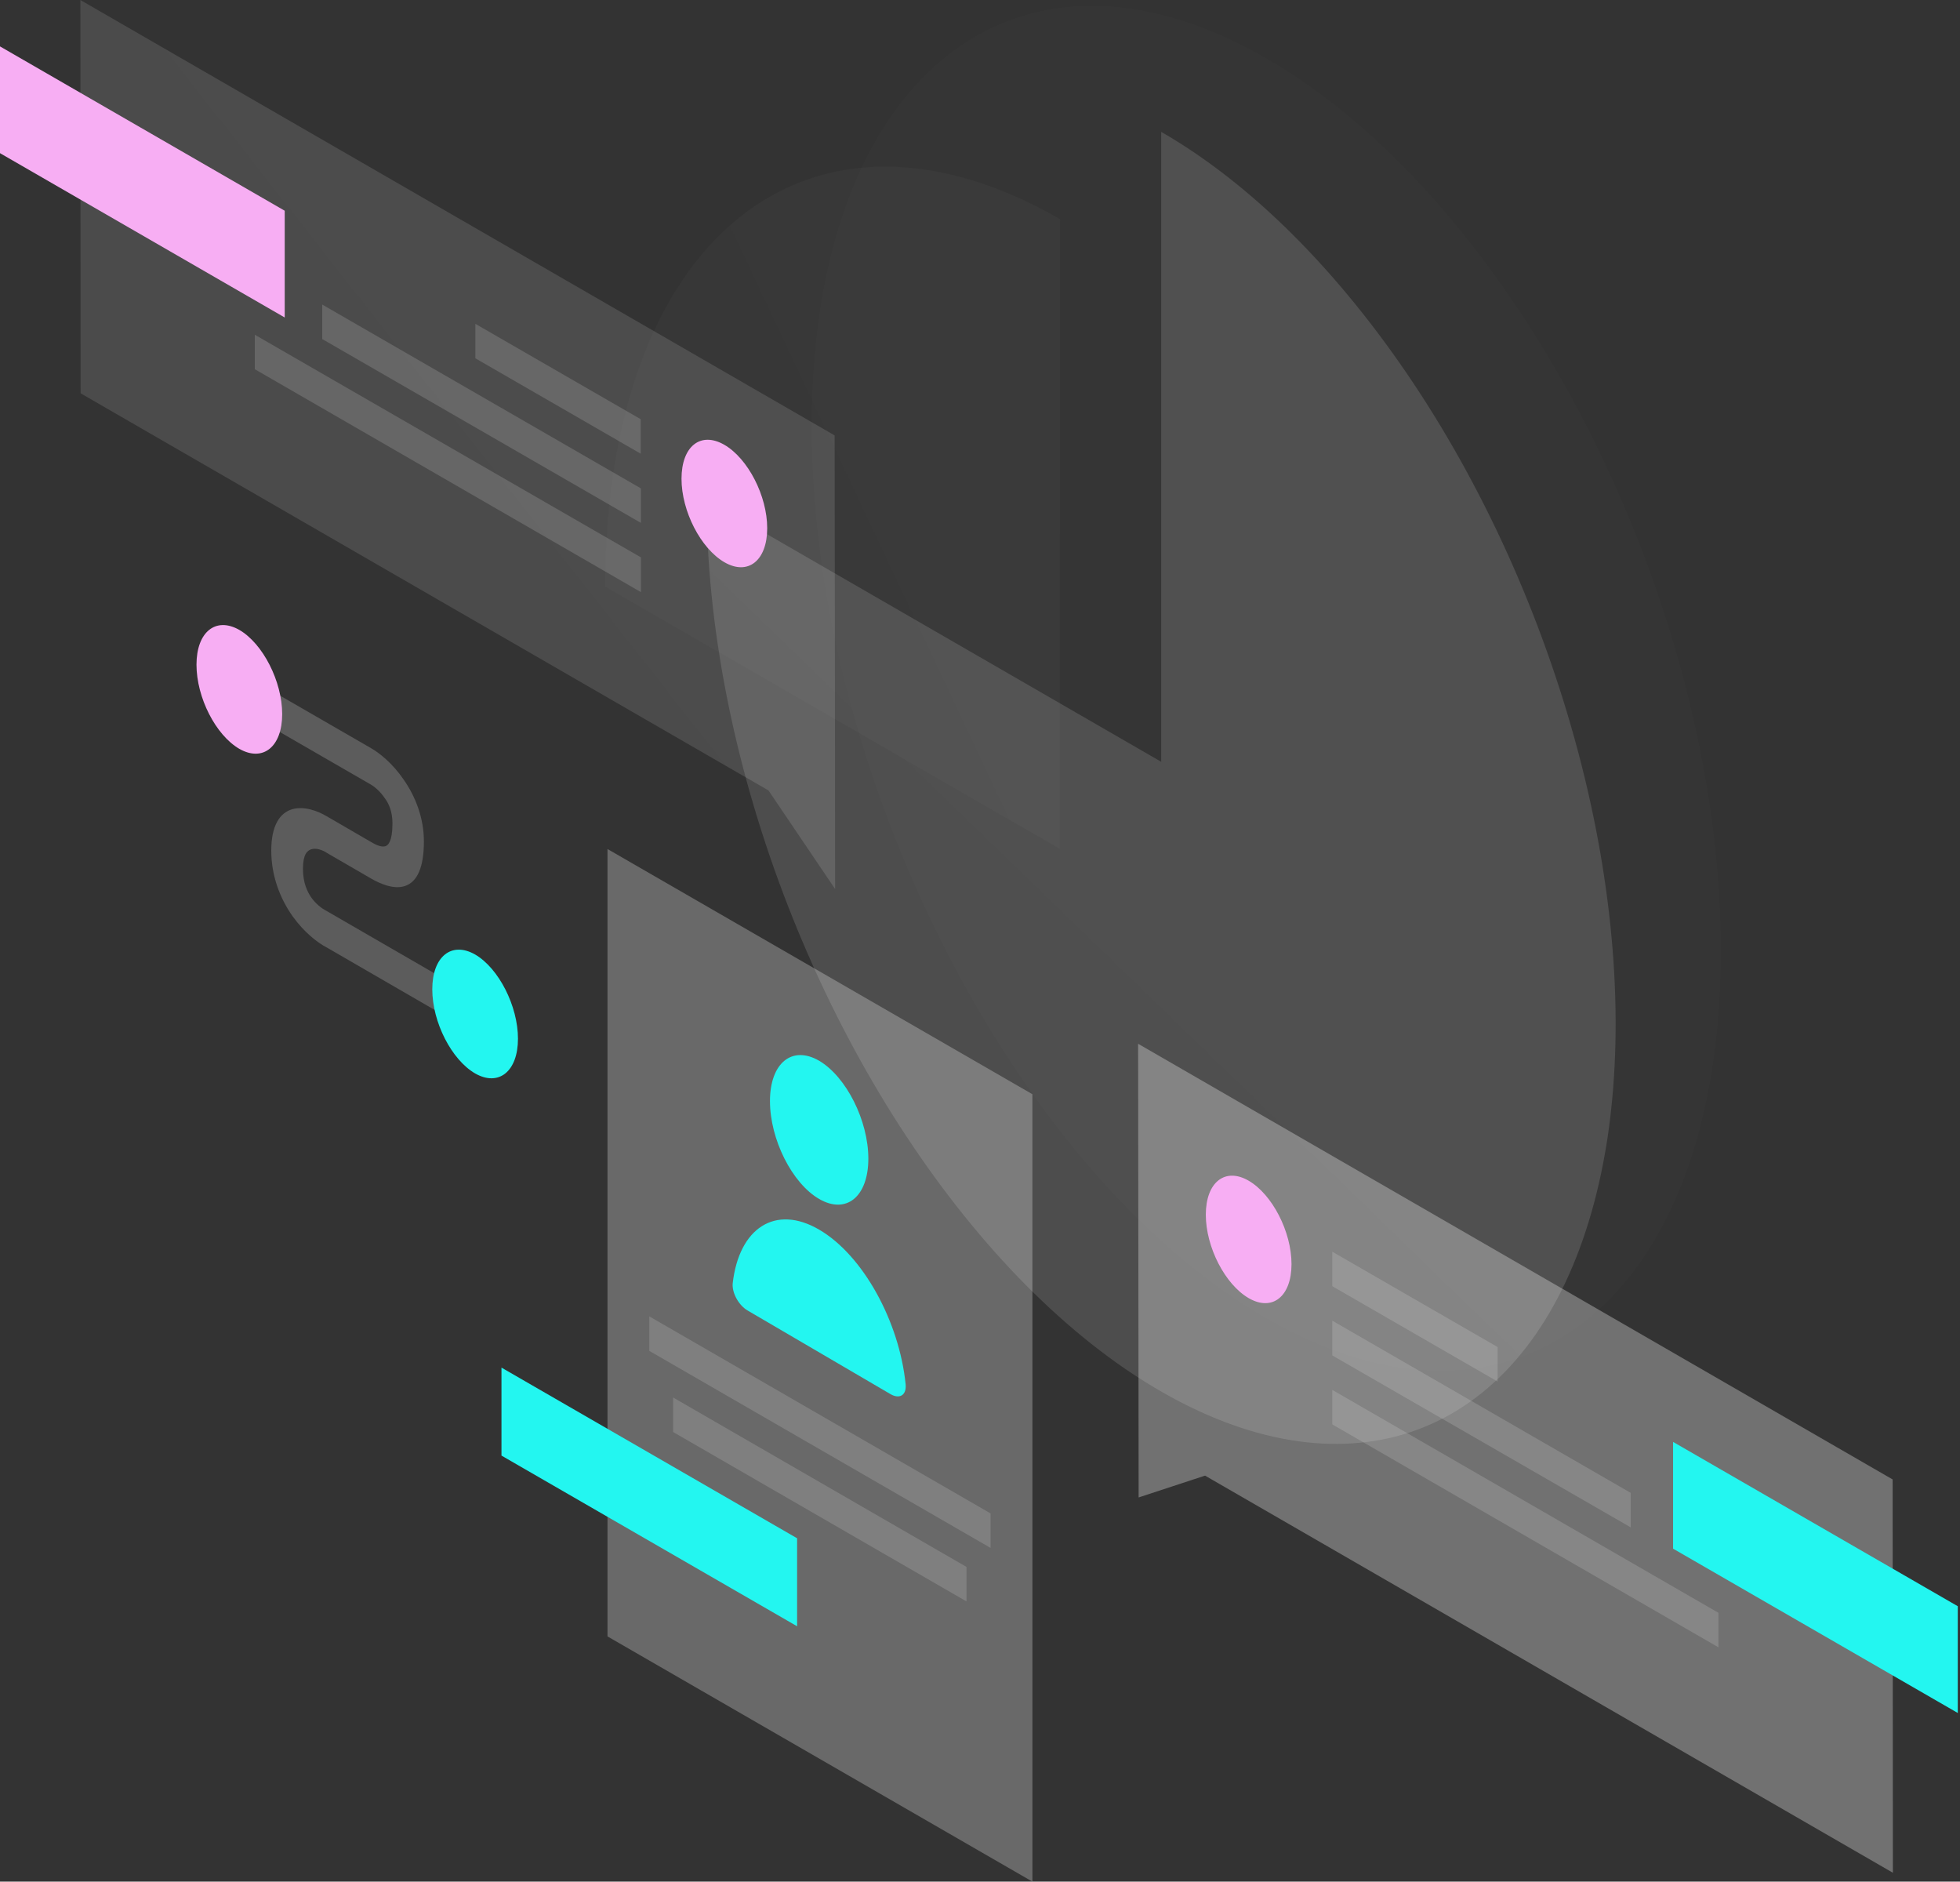 <svg width="423" height="406" viewBox="0 0 423 406" fill="none" xmlns="http://www.w3.org/2000/svg">
<rect x="0" y="0" width="423" height="406" fill="#333333" stroke="none"/>
<path opacity="0.07" d="M371.363 205.134C371.363 280.206 327.426 315.662 273.256 284.419C219.086 253.176 175.203 166.942 175.203 91.925C175.203 16.853 219.141 -18.604 273.311 12.64C327.48 43.883 371.363 130.062 371.363 205.134Z" fill="url(#paint0_linear_759_1967)"/>
<path opacity="0.4" d="M228.772 47.275C215.858 39.834 203.109 36.004 191.236 35.948C179.362 35.894 168.528 39.67 159.39 47.056C150.253 54.443 143.03 65.222 138.106 78.847C133.181 92.472 130.609 108.723 130.609 126.56L228.717 183.138L228.772 47.275Z" fill="url(#paint1_linear_759_1967)"/>
<path opacity="0.2" d="M152.496 107.738C152.496 134.604 158.241 164.206 169.021 192.768C179.8 221.33 195.121 247.594 213.013 268.223C230.906 288.851 250.658 302.913 269.7 308.659C288.741 314.404 306.196 311.559 319.93 300.451C333.664 289.343 342.966 270.521 346.796 246.391C350.572 222.206 348.656 193.753 341.215 164.643C333.773 135.534 321.243 107.026 305.102 82.787C288.96 58.547 270.028 39.615 250.604 28.453V164.37L152.496 107.738Z" fill="url(#paint2_linear_759_1967)"/>
<path opacity="0.3" d="M180.127 93.949L17.344 0L17.398 84.866L165.846 170.553L180.236 191.838L180.127 93.949Z" fill="url(#paint3_linear_759_1967)"/>
<path fill-rule="evenodd" clip-rule="evenodd" d="M0 33.049V10.013L61.447 45.47V68.506L0 33.049Z" fill="#F7AEF3"/>
<path opacity="0.15" d="M138.269 90.447L102.594 69.874V77.315L138.269 97.889V90.447Z" fill="white"/>
<path opacity="0.15" d="M138.322 105.385L69.543 65.715V73.157L138.322 112.827V105.385Z" fill="white"/>
<path opacity="0.15" d="M138.326 120.268L54.992 72.227V79.668L138.326 127.764V120.268Z" fill="white"/>
<path fill-rule="evenodd" clip-rule="evenodd" d="M147.082 103.306C147.082 110.309 151.241 118.353 156.329 121.307C161.418 124.262 165.576 120.979 165.576 113.975C165.576 106.972 161.418 98.928 156.329 95.974C151.186 93.019 147.082 96.302 147.082 103.306Z" fill="#F7AEF3"/>
<path opacity="0.3" d="M245.625 225.215L408.463 319.219L408.517 404.085L260.07 318.398L245.734 323.104L245.625 225.215Z" fill="url(#paint4_linear_759_1967)"/>
<path fill-rule="evenodd" clip-rule="evenodd" d="M361.078 334.157V311.121L422.525 346.577V369.613L361.078 334.157Z" fill="#23F6F0"/>
<path opacity="0.15" d="M287.535 270.083L323.211 290.657V298.098L287.535 277.525V270.083Z" fill="white"/>
<path opacity="0.15" d="M287.535 284.966L351.937 322.119V329.56L287.535 292.462V284.966Z" fill="white"/>
<path opacity="0.15" d="M287.535 299.904L370.869 348V355.442L287.535 307.345V299.904Z" fill="white"/>
<path fill-rule="evenodd" clip-rule="evenodd" d="M278.729 272.764C278.729 279.768 274.57 283.051 269.482 280.096C264.393 277.141 260.234 269.098 260.234 262.094C260.234 255.09 264.393 251.807 269.482 254.762C274.57 257.717 278.729 265.76 278.729 272.764Z" fill="#F7AEF3"/>
<path opacity="0.3" d="M131.105 183.193L222.811 236.104V406L131.105 353.089V183.193Z" fill="url(#paint5_linear_759_1967)"/>
<path opacity="0.15" d="M140.129 284.036L213.778 326.551V333.992L140.129 291.477V284.036Z" fill="white"/>
<path opacity="0.15" d="M145.277 301.545L208.585 338.096V345.538L145.277 308.987V301.545Z" fill="white"/>
<path fill-rule="evenodd" clip-rule="evenodd" d="M172.027 331.913L108.227 295.089V314.075L172.027 350.9V331.913Z" fill="#23F6F0"/>
<path fill-rule="evenodd" clip-rule="evenodd" d="M187.402 250.002C187.402 258.21 182.642 262.094 176.787 258.702C170.932 255.31 166.172 245.843 166.172 237.581C166.172 229.374 170.932 225.489 176.787 228.881C182.642 232.328 187.402 241.794 187.402 250.002Z" fill="#23F6F0"/>
<path fill-rule="evenodd" clip-rule="evenodd" d="M176.793 265.323C167.327 259.796 159.502 264.994 158.134 276.868C157.915 278.947 159.447 281.683 161.362 282.777L192.223 300.834C194.138 301.928 195.67 301.053 195.451 298.7C194.083 285.13 186.259 270.849 176.793 265.323Z" fill="#23F6F0"/>
<path opacity="0.2" d="M80.048 169.294L56.629 155.779V147.9L80.048 161.415C81.963 162.509 84.753 164.753 87.106 168.2C89.678 171.866 91.484 176.517 91.484 181.551C91.484 187.132 90.061 190.306 87.38 191.181C84.863 192.002 81.853 190.579 80.048 189.54L70.418 183.958L70.363 183.904C69.542 183.411 68.229 182.919 67.189 183.247C66.314 183.521 65.384 184.341 65.384 187.46C65.384 190.579 66.368 192.44 67.135 193.589C68.12 195.011 69.433 195.996 70.253 196.434L70.363 196.489L99.801 213.506V221.385L70.582 204.477C68.557 203.438 65.657 201.194 63.14 197.692C60.404 193.807 58.544 188.938 58.544 183.521C58.544 178.104 60.404 175.368 63.086 174.602C65.603 173.89 68.502 174.93 70.527 176.134L80.048 181.66C81.416 182.481 82.455 182.809 83.167 182.59C83.714 182.426 84.699 181.66 84.699 177.666C84.699 175.04 83.878 173.343 83.057 172.249C82.072 170.772 80.814 169.732 80.048 169.294Z" fill="white"/>
<path fill-rule="evenodd" clip-rule="evenodd" d="M60.901 154.083C60.901 161.141 56.742 164.479 51.653 161.579C46.565 158.624 42.406 150.526 42.406 143.413C42.406 136.355 46.565 133.017 51.653 135.917C56.742 138.872 60.901 147.024 60.901 154.083Z" fill="#F7AEF3"/>
<path fill-rule="evenodd" clip-rule="evenodd" d="M111.787 224.121C111.787 231.179 107.629 234.517 102.54 231.617C97.451 228.662 93.293 220.564 93.293 213.451C93.293 206.392 97.451 203.055 102.54 205.955C107.629 208.909 111.787 217.062 111.787 224.121Z" fill="#23F6F0"/>
<defs>
<linearGradient id="paint0_linear_759_1967" x1="15210" y1="8881.92" x2="5155.75" y2="13869.5" gradientUnits="userSpaceOnUse">
<stop stop-color="white"/>
<stop offset="1" stop-color="white" stop-opacity="0"/>
</linearGradient>
<linearGradient id="paint1_linear_759_1967" x1="9075.81" y1="4271.98" x2="3080.62" y2="7095.03" gradientUnits="userSpaceOnUse">
<stop stop-color="white"/>
<stop offset="1" stop-color="white" stop-opacity="0"/>
</linearGradient>
<linearGradient id="paint2_linear_759_1967" x1="13375.4" y1="8797.92" x2="7358.54" y2="15010.3" gradientUnits="userSpaceOnUse">
<stop stop-color="white"/>
<stop offset="1" stop-color="white" stop-opacity="0"/>
</linearGradient>
<linearGradient id="paint3_linear_759_1967" x1="11469.4" y1="6000.17" x2="4516.28" y2="11444.3" gradientUnits="userSpaceOnUse">
<stop stop-color="white"/>
<stop offset="1" stop-color="white" stop-opacity="0"/>
</linearGradient>
<linearGradient id="paint4_linear_759_1967" x1="7439.73" y1="501.432" x2="9539.31" y2="17531.1" gradientUnits="userSpaceOnUse">
<stop stop-color="white"/>
<stop offset="1" stop-color="white" stop-opacity="0"/>
</linearGradient>
<linearGradient id="paint5_linear_759_1967" x1="5659.36" y1="1679.93" x2="-791.102" y2="12855.4" gradientUnits="userSpaceOnUse">
<stop stop-color="white"/>
<stop offset="1" stop-color="white" stop-opacity="0"/>
</linearGradient>
</defs>
</svg>
